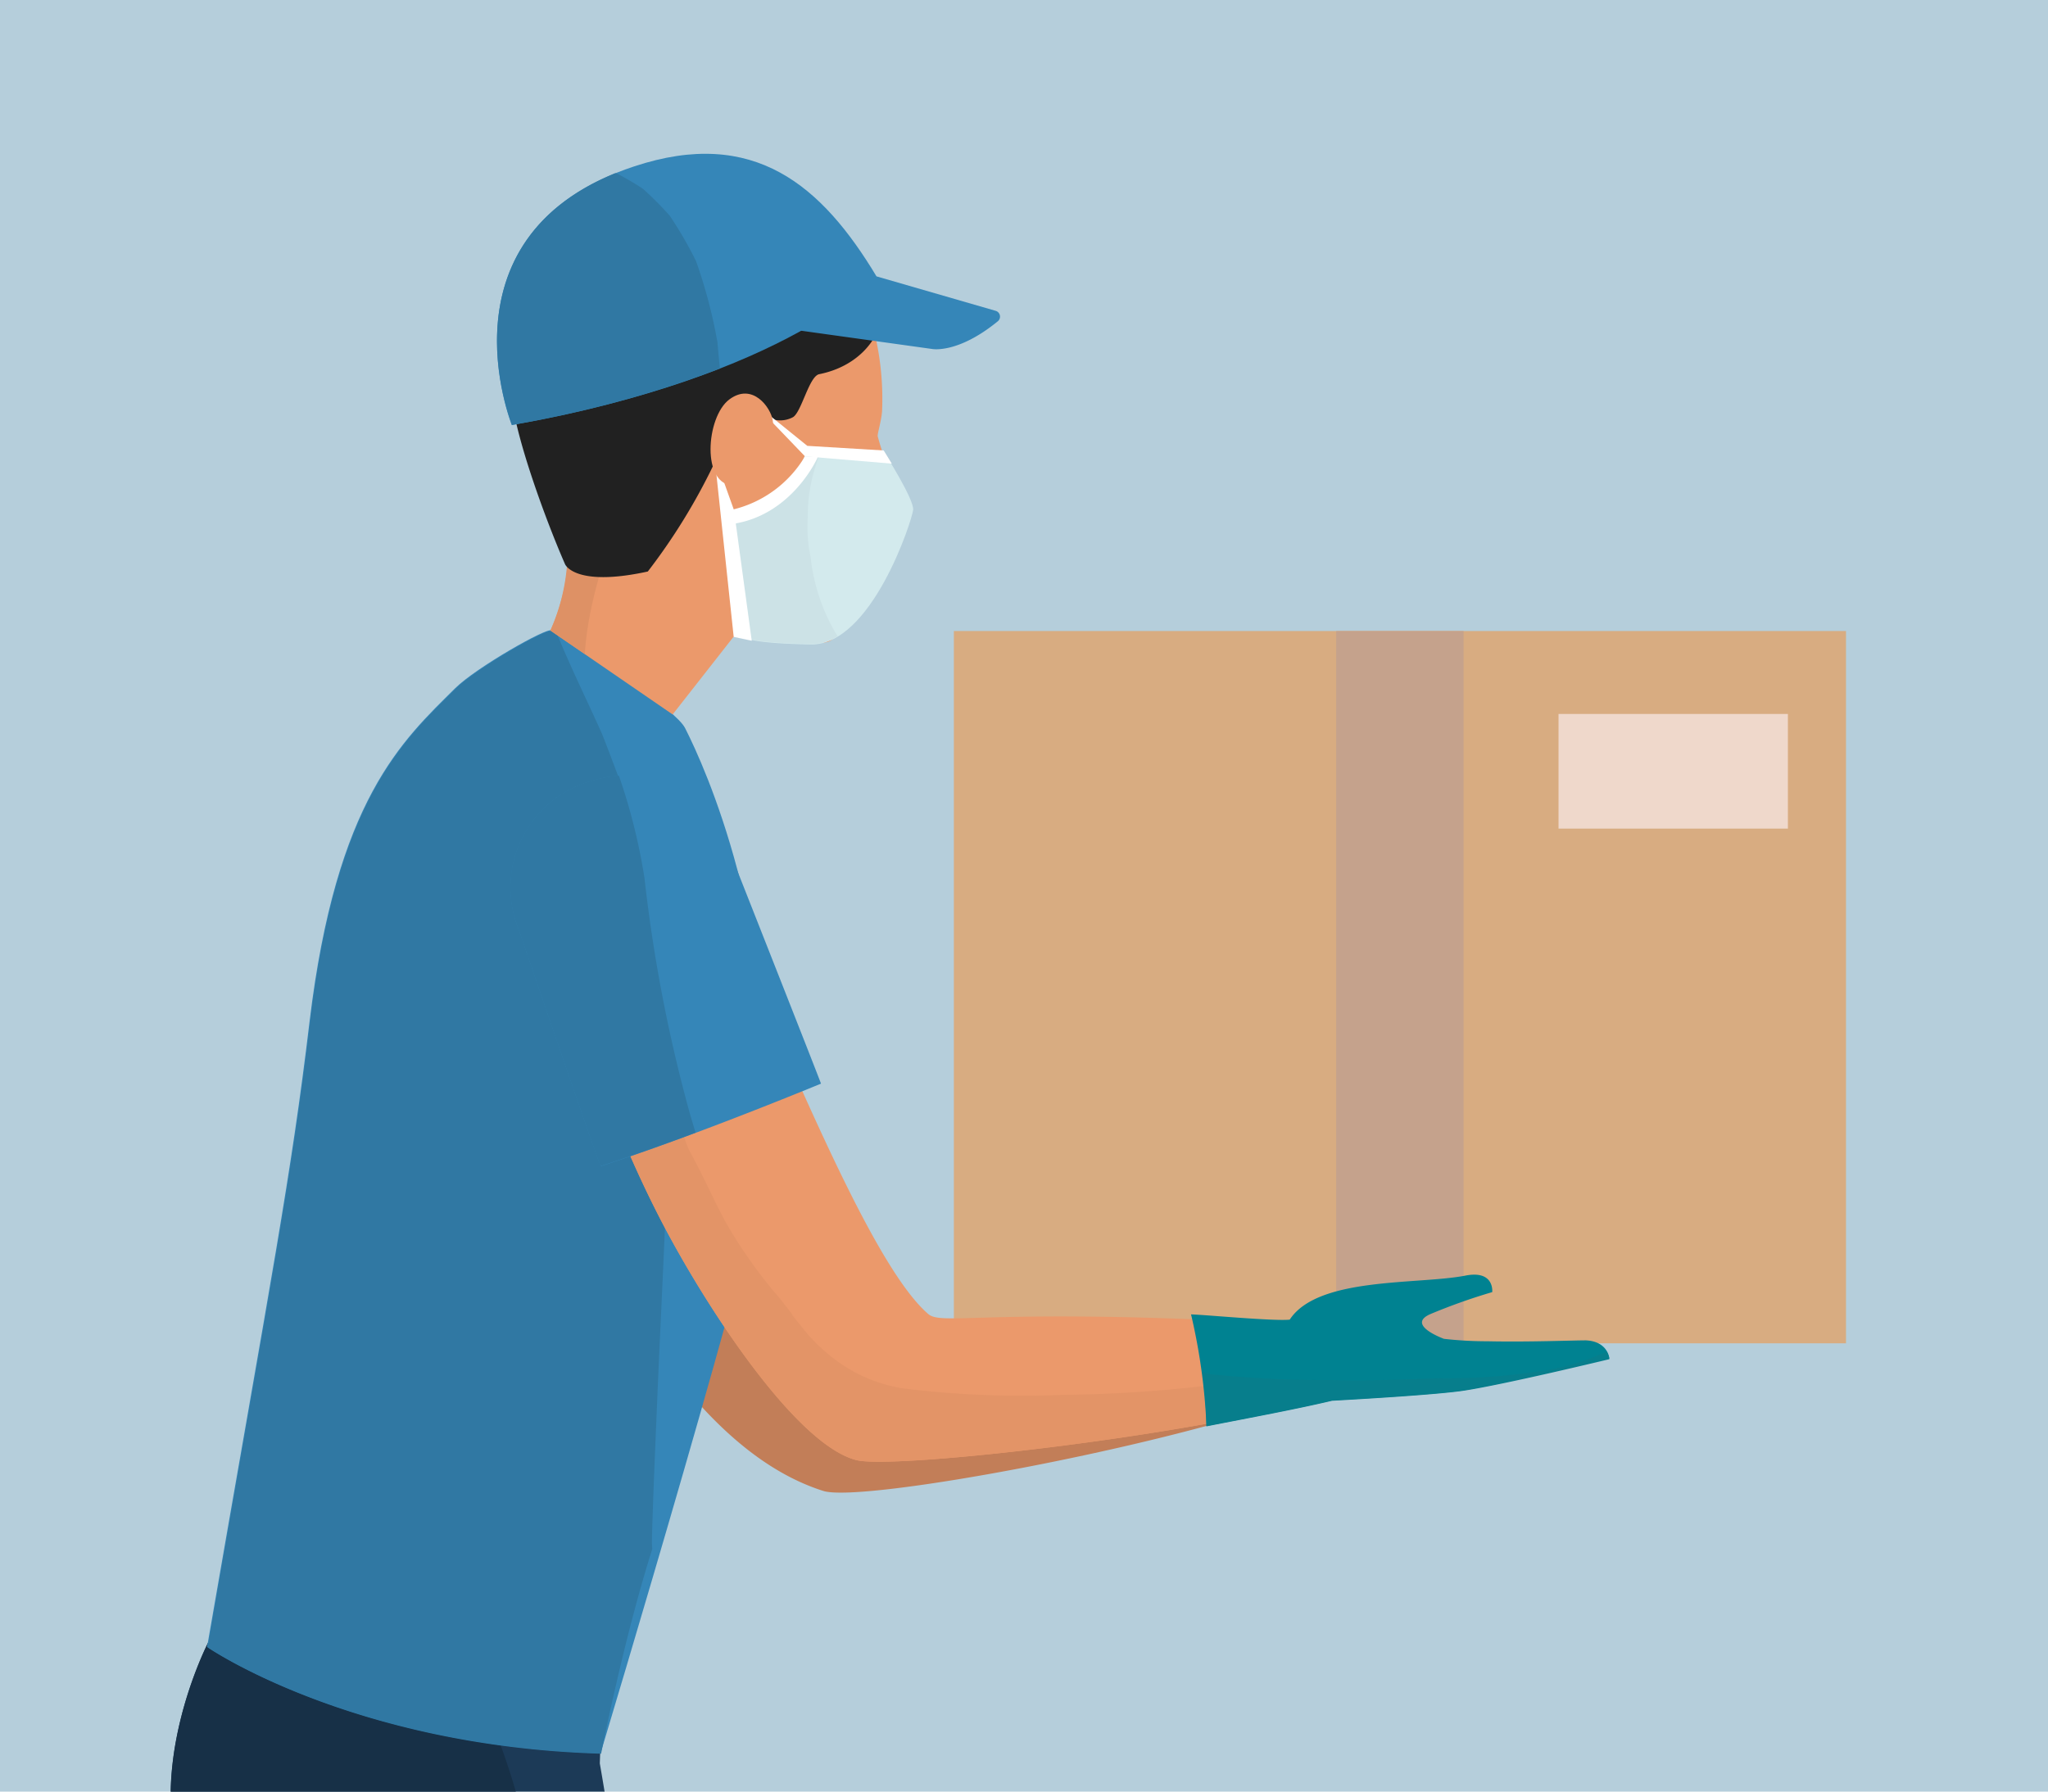 <svg id="レイヤー_2" data-name="レイヤー 2" xmlns="http://www.w3.org/2000/svg" viewBox="0 0 160 140"><defs><style>.cls-1{fill:#b5cedb;}.cls-2{fill:#1c3a57;}.cls-3{fill:#173047;}.cls-4{fill:#d8ac81;}.cls-5{fill:#c5a28c;}.cls-6{fill:#efd8cb;}.cls-7{fill:#c27e58;}.cls-8{fill:#3586b8;}.cls-9{fill:#3078a3;}.cls-10{fill:#eb996b;}.cls-11{fill:#e39467;}.cls-12{fill:#de9165;}.cls-13{fill:#212121;}.cls-14{fill:#f3c2a6;}.cls-15{fill:#d3eaed;}.cls-16{fill:#cce2e6;}.cls-17{fill:#fff;}.cls-18{fill:#008291;}.cls-19{fill:#077e8c;}</style></defs><rect class="cls-1" width="160" height="140"/><path class="cls-2" d="M52.73,178.19c-2-11.92-3.75-28.25-5.87-40.39l.12-3.48-30.7-6s-8.89,17.15,4.24,25.22a13,13,0,0,0,2.85,1.26C27,165.56,37.1,195,37.17,196c.3,4.68-1.21,10.73-.46,23.42.47,7.8,3.93,38,3.93,38s12.18-.25,12.08-.4c-.3-.43,1.3-29,1.59-37.19.31-8.51.36-14.85.53-23.37C55,188.89,53.64,183.49,52.73,178.19Z"/><path class="cls-3" d="M51.16,247.6c-.09-5-.38-10.08-.76-15.12-.78-10.34-1.48-20.69-1.87-31a5.2,5.2,0,0,1,0-.89l0-.16c-.47-3.57-1-7.12-1.62-10.67-1.43-3.37-1.92-80.5-23.33-59.43-.13.13,0-.38,0-.56l-7.31-1.43s-8.89,17.15,4.24,25.22a13,13,0,0,0,2.85,1.26C27,165.56,37.1,195,37.17,196c.3,4.68-1.21,10.73-.46,23.42.47,7.8,3.93,38,3.93,38s7.58-.16,10.73-.29C51.26,253.94,51.22,250.77,51.16,247.6Z"/><rect class="cls-4" x="74.52" y="49.31" width="69.7" height="55.66"/><rect class="cls-5" x="104.39" y="49.31" width="9.95" height="55.66"/><rect class="cls-6" x="121.76" y="55.79" width="17.92" height="8.96"/><path class="cls-7" d="M99.54,103.57a38.48,38.48,0,0,1-7,.69c-20.12-.1-22.93,1.89-24.72.51-6.95-5.37-13.38-23.42-17.76-31-5.65-9.75-15.17-4.49-10.8,6.1,2.87,7,4.5,13.74,8.41,20.17,3.79,6.21,9.2,14.09,16.63,16.46,3,1,27.9-3.64,38.05-7.65C101.52,106.9,100,105.74,99.54,103.57Z"/><path class="cls-8" d="M24.18,79.86c-1.46,12.2-2.89,19.34-8,48.83,0,0,11.23,7.74,30.74,8.31,0,0,12.9-42.86,13.07-47.11.69-17.55-4.87-29.85-6.47-33-.71-1.4-7-5.58-10.45-7.63-.38-.22-5.87,2.9-7.5,4.51C31.43,57.88,26.26,62.49,24.18,79.86Z"/><path class="cls-9" d="M50.94,120c.11-3.89.29-7.79.45-11.68.39-9,.91-18,.92-26.94,0-.14,0-.27,0-.4-.06-.73-.12-1.46-.17-2.19-.19-2.29-.25-4.6-.42-6.9,0-.13,0-.26,0-.39,0-.3-.07-.6-.1-.9a49.84,49.84,0,0,0-2.09-6.62c-.83-2.21-1.63-4.44-2.5-6.64-1.16-2.59-2.42-5.14-3.5-7.77l-.43-.26c-.38-.22-5.87,2.9-7.5,4.51-4.13,4.1-9.3,8.71-11.38,26.08-1.46,12.2-2.89,19.34-8,48.83,0,0,11.23,7.74,30.74,8.31,0,0,1.77-9,4-16C50.92,120.64,50.93,120.3,50.94,120Z"/><path class="cls-10" d="M104.24,102.89a39.58,39.58,0,0,1-7,.38c-20.09-1-23.66.31-24.71-.58-5-4.28-12.34-24-16.38-31.73C50.9,61,40,65.75,43.93,76.52c2.56,7.1,5,14,8.64,20.58,3.51,6.37,9.9,15.88,14.35,17,3.09.78,29.57-2.25,39.89-5.81C106.07,106.3,104.55,105.07,104.24,102.89Z"/><path class="cls-11" d="M97,107.93a107.33,107.33,0,0,1-14,1.07,75.51,75.51,0,0,1-12.4-.5,11.84,11.84,0,0,1-5-2,13.56,13.56,0,0,1-3.06-2.94c.16.2-1.19-1.44-.49-.65.48.53,0,0-.07-.09l-1-1.29a38.49,38.49,0,0,1-4.2-5.87C55.79,93.86,55,92,54,90.18a5.66,5.66,0,0,1,2-7.6,5.41,5.41,0,0,1,5.46,0c-2-4.55-3.86-8.82-5.3-11.58C50.9,61,40,65.75,43.93,76.52c2.56,7.1,5,14,8.64,20.58,3.51,6.37,9.9,15.88,14.35,17,3.09.78,29.57-2.25,39.89-5.81a12.72,12.72,0,0,0-1.26-2.34A54.79,54.79,0,0,1,97,107.93Z"/><path class="cls-8" d="M46.94,91.13c5.34-1.73,12-4.32,17.2-6.45,0-.08-7.33-18.65-7.35-18.7-2-5.1-7.16-6.43-11.56-4.61a8.64,8.64,0,0,0-4.69,11.28S46.59,90.4,46.94,91.13Z"/><path class="cls-9" d="M53.91,87.07a118.21,118.21,0,0,1-3.56-18.46,46.2,46.2,0,0,0-2-8,9.79,9.79,0,0,0-3.14.75,8.64,8.64,0,0,0-4.69,11.28s6.05,17.75,6.4,18.48c2.3-.75,4.85-1.65,7.42-2.61Z"/><path class="cls-10" d="M68.32,26a22.07,22.07,0,0,1,.59,6.17c-.07.79-.36,1.68-.34,1.92a20.05,20.05,0,0,0,1.93,4.72A.88.88,0,0,1,70,39.89c-1.3.57-1.67.28-1.57.61,0,0-1.72,9-3.74,9.65-1.23.38-7.39-.38-7.39-.38l-4.75,6.06L43,49.27a15.63,15.63,0,0,0,1.36-5.39c0-1.34.79-4.25-.07-5.57-1.12-1.73,6.4-15.67,6.4-15.67Z"/><path class="cls-12" d="M43,49.27l2.69,1.84c.3-5,2.42-9.62,3.62-14.41a40.75,40.75,0,0,1,3-8.69,14.39,14.39,0,0,1,3.48-4.4l-5.14-1s-7.52,13.94-6.4,15.67c.86,1.32.07,4.23.07,5.57A15.63,15.63,0,0,1,43,49.27Z"/><path class="cls-13" d="M44.15,44.1c.07.15,1,1.75,6.46.56a47.24,47.24,0,0,0,5.12-8.3c.26-.63-.74-3.85,1.87-4.93,1.4-.58,2,1,2.35,1.17a2.12,2.12,0,0,0,2,0c.67-.4,1.26-3.2,2.05-3.36,4-.8,5.53-4.24,4.65-5.9-1.14-2.16-6.15-8-7.48-8.33-3.08-.81-8.06-2-12.73.34s-9,9.06-8.47,15.57C40.22,34.1,42.72,40.85,44.15,44.1Z"/><path class="cls-8" d="M49.55,13c9.37-3.1,14.67,1.51,18.94,8.62,0,0-6.83,7.74-28.51,11.6C40,33.2,33.9,18.16,49.55,13Z"/><path class="cls-9" d="M56.05,26.74a39.32,39.32,0,0,0-1.67-6.33,30.75,30.75,0,0,0-2.06-3.56,27.35,27.35,0,0,0-2.08-2.09c-.65-.43-1.32-.82-2-1.18l-.17-.05C34.3,19.14,40,33.2,40,33.2a85.85,85.85,0,0,0,16.24-4.4C56.17,28.11,56.11,27.42,56.05,26.74Z"/><path class="cls-8" d="M61.56,25.7l11.26,1.57s2,.4,5.14-2.17a.47.47,0,0,0-.17-.81l-9.3-2.69Z"/><path class="cls-14" d="M63.91,43s3,.69,3.83.3l-.42,1.9A4.1,4.1,0,0,1,63.91,43Z"/><path class="cls-15" d="M69.14,35.44s2.28,3.59,2.2,4.4-3.25,10.61-8,10.52-5.13-.53-5.13-.53l-1.33-9.67s4.8-1.3,6-4.5Z"/><path class="cls-16" d="M65.17,49.27a14.88,14.88,0,0,1-1.84-5.73,11.55,11.55,0,0,1-.22-3.14A12.82,12.82,0,0,1,64,35.62l-1.13,0c-1.22,3.2-6,4.5-6,4.5l1.33,9.67s.37.44,5.13.53a3.87,3.87,0,0,0,2.12-.61C65.35,49.59,65.26,49.43,65.17,49.27Z"/><polygon class="cls-17" points="59.95 32.6 60.24 32.55 63.07 34.84 69.04 35.2 69.67 36.23 62.89 35.66 59.95 32.6"/><polygon class="cls-17" points="55.81 35.58 57.32 49.77 58.73 50.07 57.34 39.85 55.81 35.58"/><path class="cls-17" d="M57.07,39.86a9,9,0,0,0,5.82-4.2l1,.06s-2,4.62-6.79,5.24Z"/><path class="cls-10" d="M60.37,32.85c-.15-1-1.58-3-3.4-1.63s-2.19,6.73.36,6.71C59.3,37.91,60.6,34.35,60.37,32.85Z"/><path class="cls-18" d="M125.73,106.15s-.1-1.34-1.85-1.41c-1,0-4.55.14-7.67.07a29.54,29.54,0,0,1-3.4-.19s-3-1.08-1.07-1.93a46,46,0,0,1,4.84-1.72s.2-1.74-2.1-1.29c-3.7.72-11.52.07-13.72,3.44-1.25.13-6.46-.37-7.71-.41a46.73,46.73,0,0,1,1.2,8.6v.12c3.42-.67,6.94-1.32,9.82-2,2.74-.15,8-.47,10.1-.76C117.17,108.22,125.73,106.15,125.73,106.15Z"/><path class="cls-19" d="M121.23,107a47.88,47.88,0,0,1-8.7.7c-2.81.06-5.61.24-8.41.14a89.92,89.92,0,0,1-9.43-.44,4.45,4.45,0,0,1-.76-.19,31.77,31.77,0,0,1,.32,4.13v.12c3.42-.67,6.94-1.32,9.82-2,2.74-.15,8-.47,10.1-.76,3-.42,11.56-2.49,11.56-2.49a1.45,1.45,0,0,0-.21-.59A19.77,19.77,0,0,1,121.23,107Z"/></svg>